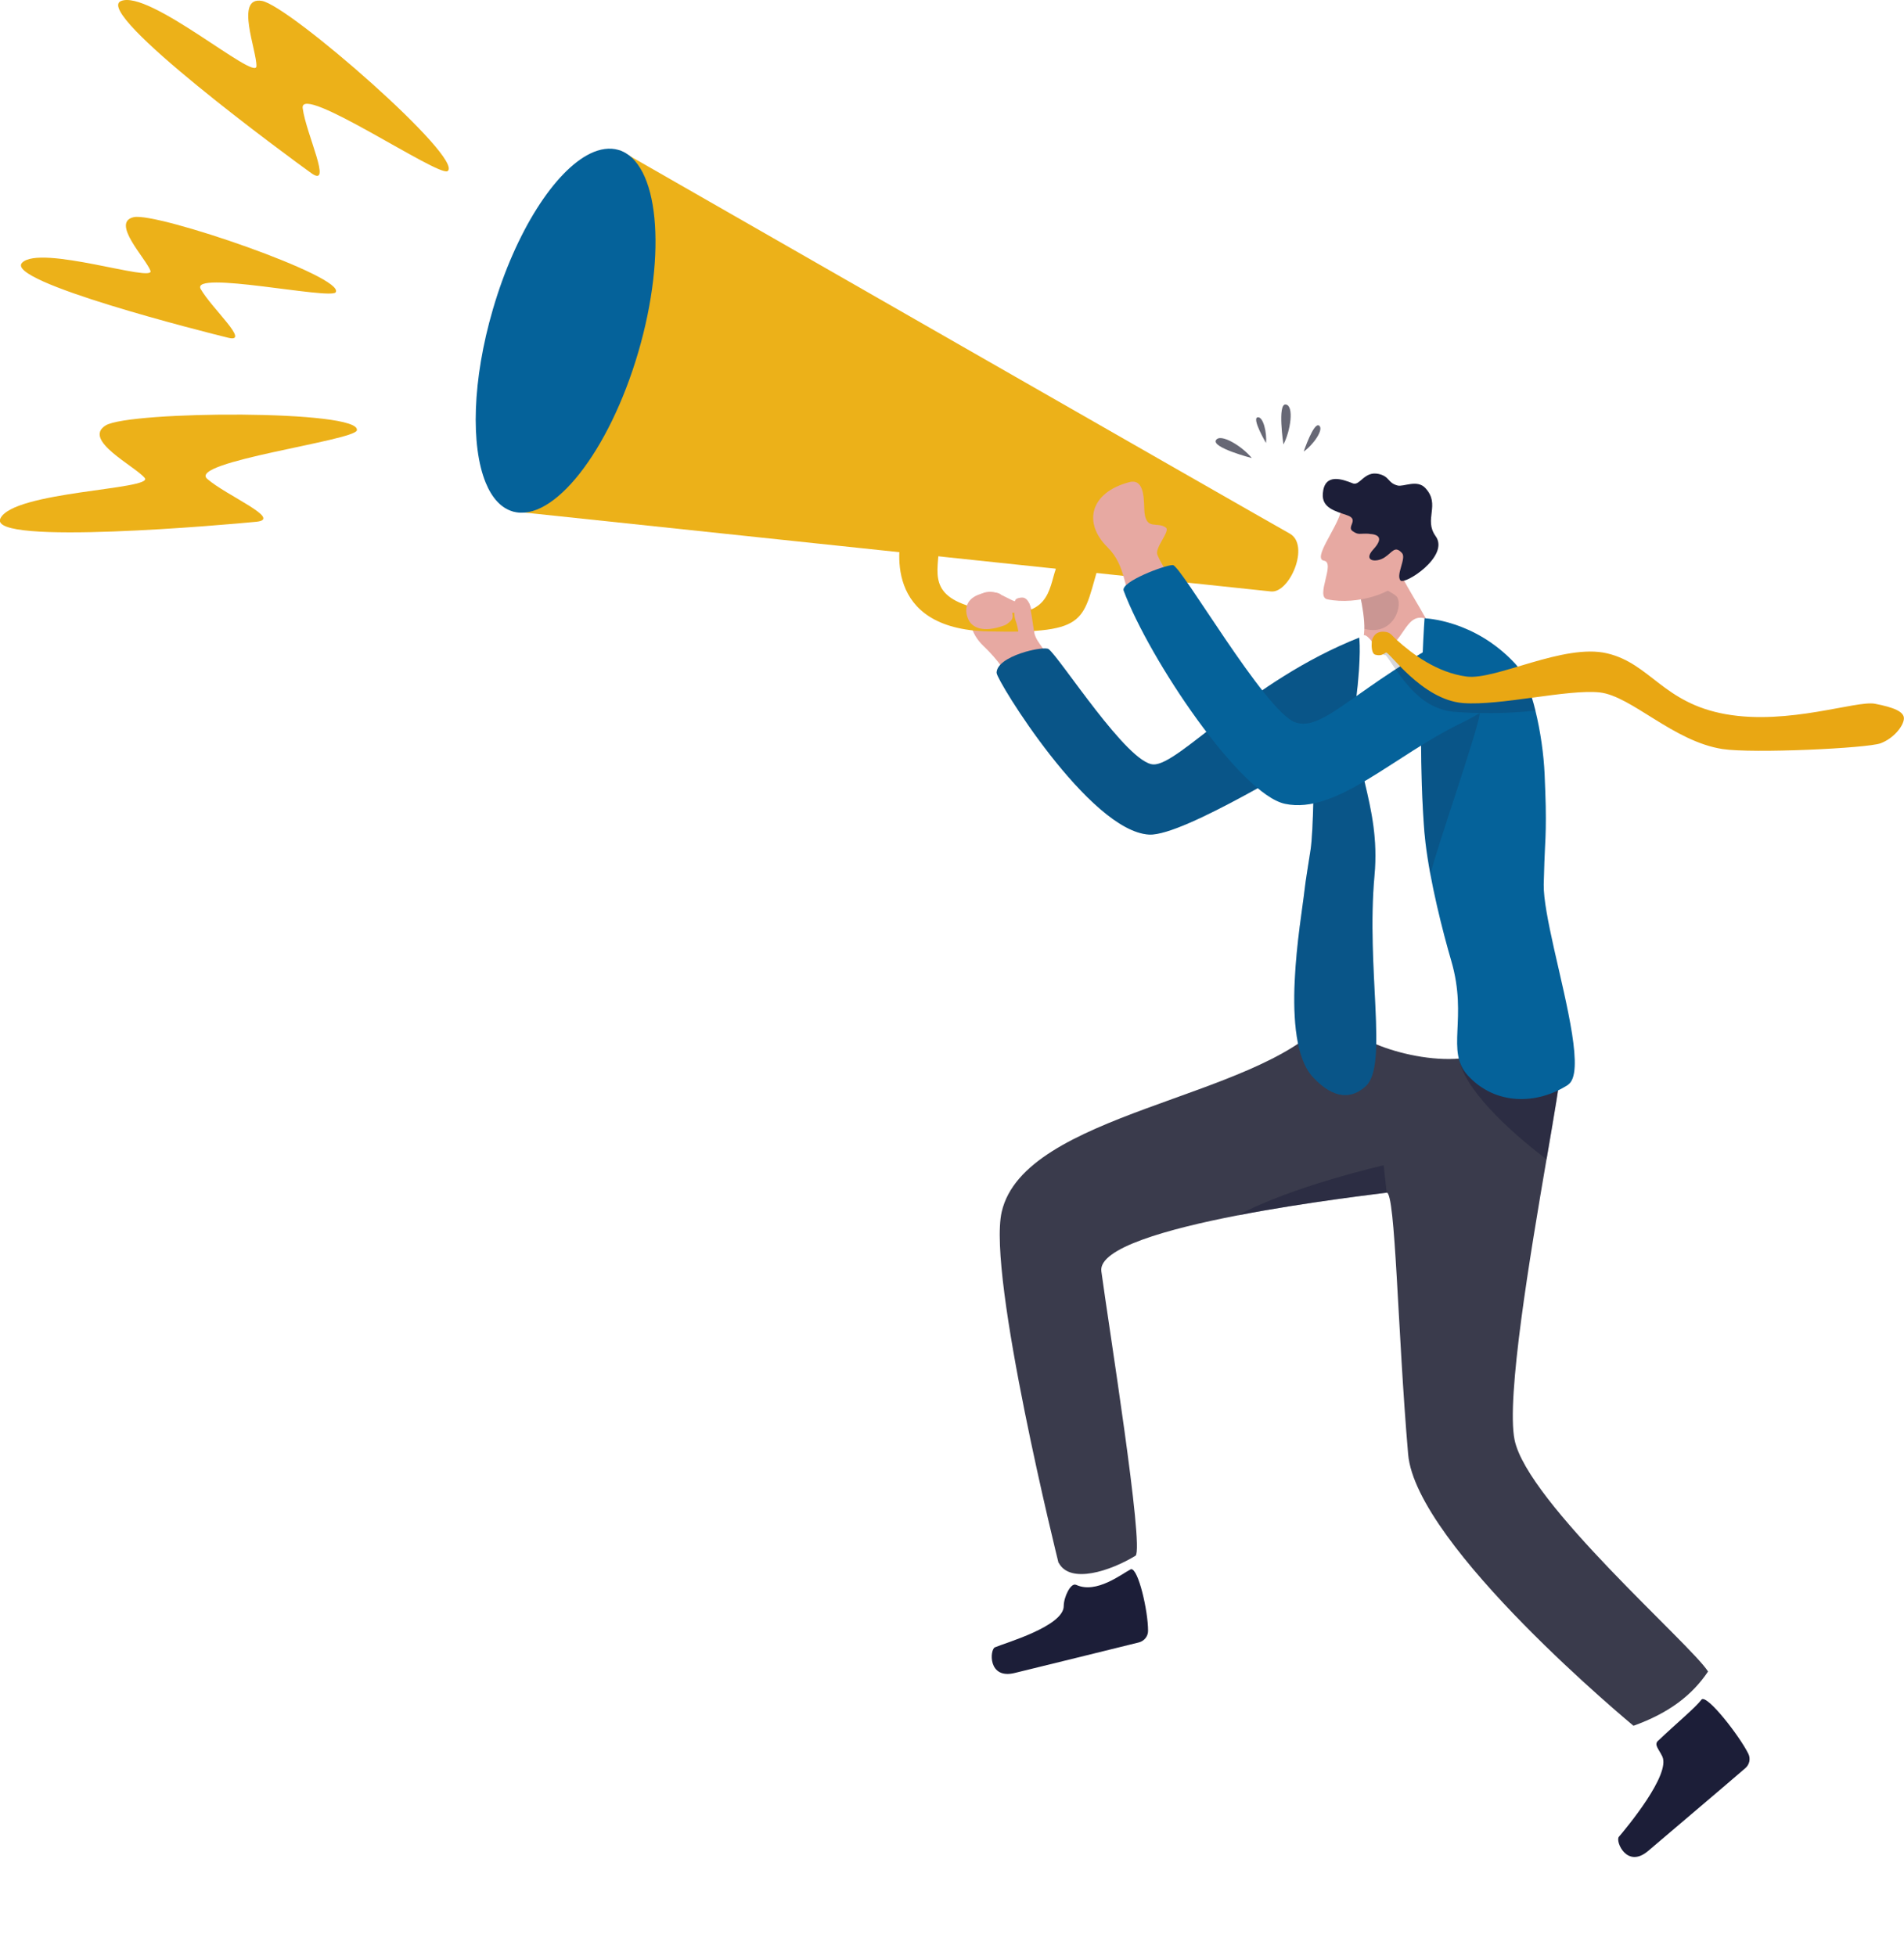 <?xml version="1.0" encoding="UTF-8"?>
<svg id="Layer_2" data-name="Layer 2" xmlns="http://www.w3.org/2000/svg" xmlns:xlink="http://www.w3.org/1999/xlink" viewBox="0 0 171.6 176.3">
  <defs>
    <style>
      .cls-1, .cls-2, .cls-3, .cls-4, .cls-5, .cls-6, .cls-7, .cls-8, .cls-9, .cls-10, .cls-11, .cls-12, .cls-13 {
        stroke-width: 0px;
      }

      .cls-1, .cls-3, .cls-10, .cls-12, .cls-13 {
        fill: #1c1e38;
      }

      .cls-2 {
        fill: #e9a713;
      }

      .cls-3 {
        opacity: .46;
      }

      .cls-4 {
        fill: #fff;
      }

      .cls-5 {
        fill: #e7a9a2;
      }

      .cls-6 {
        fill: url(#linear-gradient);
        mix-blend-mode: multiply;
      }

      .cls-7 {
        fill: #05629a;
      }

      .cls-8 {
        fill: #ecb119;
      }

      .cls-9 {
        fill: #3a3b4c;
      }

      .cls-10 {
        opacity: .45;
      }

      .cls-14 {
        filter: url(#luminosity-noclip);
      }

      .cls-15 {
        mask: url(#mask-1);
      }

      .cls-16 {
        mask: url(#mask);
      }

      .cls-11 {
        fill: url(#linear-gradient-2);
        opacity: .23;
      }

      .cls-12 {
        opacity: .18;
      }

      .cls-17 {
        opacity: .77;
      }

      .cls-13 {
        opacity: .14;
      }
    </style>
    <filter id="luminosity-noclip" x="39.54" y="171.52" width="119.6" height="4.78" color-interpolation-filters="sRGB" filterUnits="userSpaceOnUse">
      <feFlood flood-color="#fff" result="bg"/>
      <feBlend in="SourceGraphic" in2="bg"/>
    </filter>
    <filter id="luminosity-noclip-2" x="39.54" y="-10714.32" width="119.6" height="32766" color-interpolation-filters="sRGB" filterUnits="userSpaceOnUse">
      <feFlood flood-color="#fff" result="bg"/>
      <feBlend in="SourceGraphic" in2="bg"/>
    </filter>
    <mask id="mask-1" x="39.54" y="-10714.32" width="119.6" height="32766" maskUnits="userSpaceOnUse"/>
    <linearGradient id="linear-gradient" x1="-179.31" y1="173.91" x2="-59.71" y2="173.91" gradientTransform="translate(218.85)" gradientUnits="userSpaceOnUse">
      <stop offset="0" stop-color="#000"/>
      <stop offset=".01" stop-color="#080808"/>
      <stop offset=".09" stop-color="#3b3b3b"/>
      <stop offset=".17" stop-color="#6a6a6a"/>
      <stop offset=".26" stop-color="#929292"/>
      <stop offset=".35" stop-color="#b3b3b3"/>
      <stop offset=".44" stop-color="#cfcfcf"/>
      <stop offset=".54" stop-color="#e4e4e4"/>
      <stop offset=".66" stop-color="#f3f3f3"/>
      <stop offset=".79" stop-color="#fcfcfc"/>
      <stop offset="1" stop-color="#fff"/>
    </linearGradient>
    <mask id="mask" x="39.54" y="171.52" width="119.6" height="4.78" maskUnits="userSpaceOnUse">
      <g class="cls-14">
        <g class="cls-15">
          <path class="cls-6" d="m39.54,173.45c0,1.32,28.22,2.85,60.73,2.85,32.51,0,58.87-1.07,58.87-2.39s-26.36-2.39-58.87-2.39c-32.51,0-60.73.61-60.73,1.93Z"/>
        </g>
      </g>
    </mask>
    <linearGradient id="linear-gradient-2" x1="-179.31" y1="173.91" x2="-59.71" y2="173.91" gradientTransform="translate(218.85)" gradientUnits="userSpaceOnUse">
      <stop offset="0" stop-color="#fff"/>
      <stop offset=".01" stop-color="#f6f6f6"/>
      <stop offset=".09" stop-color="#c3c3c3"/>
      <stop offset=".17" stop-color="#949494"/>
      <stop offset=".26" stop-color="#6c6c6c"/>
      <stop offset=".35" stop-color="#4b4b4b"/>
      <stop offset=".44" stop-color="#2f2f2f"/>
      <stop offset=".54" stop-color="#1a1a1a"/>
      <stop offset=".66" stop-color="#0b0b0b"/>
      <stop offset=".79" stop-color="#020202"/>
      <stop offset="1" stop-color="#000"/>
    </linearGradient>
  </defs>
  <g id="_わく" data-name="わく">
    <g>
      <path class="cls-5" d="m94.86,59.89c-.78-1.71-1.63-2.03-1.7-3.26-.07-1.23-.25-2.88-1.12-2.78-1.18.13.3.8-1.83-.26-2.52-1.25-3.98,2.33-1.58,4.62.77.74,1.72,1.74,2.89,3.81,1.39,2.43,3.34-2.13,3.34-2.13Z"/>
      <path class="cls-4" d="m97.72,144.19c-.61-1.74-1.57-6.3-1.57-6.3l4.74-1.33,1.39,6.86-2.64,2.93-1.92-2.15Z"/>
      <g>
        <path class="cls-8" d="m116.23,48.08c1.87,1.03,0,5.4-1.68,5.22-1.69-.18-68.33-7.22-68.33-7.22l9.64-32.54s58.5,33.51,60.37,34.54Z"/>
        <path class="cls-8" d="m81.39,47.59c-.44,1.51-1.89,9.1,7.68,9.31,9.35.21,8.4-1.01,10.1-6.44,0,0-17.34-4.38-17.79-2.87Zm3.23,1.93c.06-.93,10.55,1.71,10.55,1.71-.66,1.84-.53,4.77-5.99,3.82-5.47-.95-4.73-3.03-4.56-5.53Z"/>
        <path class="cls-7" d="m44.42,27.88c-1.86,6.36-2,12.3-.65,15.61.56,1.37,1.38,2.29,2.44,2.6,3.62,1.06,8.69-5.38,11.32-14.37,2.63-9,1.83-17.15-1.79-18.21-.79-.23-1.66-.1-2.55.33-3.18,1.55-6.72,7.01-8.77,14.04Z"/>
      </g>
      <path class="cls-5" d="m104.31,49.99c-.26-.62,1.19-2.14.77-2.44-.78-.58-1.74.26-1.93-1.35-.09-.78.14-3.15-1.37-2.75-3.54.93-4.19,3.67-1.97,5.86,1.72,1.7,1.4,3.77,2.48,5.51,1.08,1.74,3.61-2.24,3.61-2.24,0,0-1.1-1.4-1.59-2.58Z"/>
      <path class="cls-5" d="m90.57,56.34c-2.12.79-2.95.09-3.23-.39-.27-.48-.45-1.29.11-1.89.71-.77,2.45-.83,2.75-.47s1.44,1.73.95,2.29c-.29.34-.58.46-.58.46Z"/>
      <path class="cls-5" d="m93.22,57.08c-.33-2.35-.46-2.69-.46-2.69l-1.11-.19s-.42.92-.12,1.72.27,1.52.35,1.54,1.33-.39,1.33-.39Z"/>
      <g class="cls-17">
        <path class="cls-9" d="m117.5,40.69c.84-.58,1.86-2.01,1.38-2.34s-1.38,2.34-1.38,2.34Z"/>
        <path class="cls-9" d="m112.82,41.28c-.85-1.06-2.84-2.28-3.23-1.61s3.23,1.61,3.23,1.61Z"/>
        <path class="cls-9" d="m115.67,40.05c.64-1.2.98-3.5.21-3.6-.77-.1-.21,3.6-.21,3.6Z"/>
        <path class="cls-9" d="m114.1,39.92c.1-.91-.26-2.44-.77-2.31-.51.13.77,2.31.77,2.31Z"/>
      </g>
      <path class="cls-8" d="m40.33,15.42c-.82.54-13.35-7.98-13.05-5.67.3,2.32,2.74,7.26.77,5.85C26.08,14.19,8.39,1.2,10.89.1c2.5-1.1,12.17,7.26,12.22,5.87s-1.98-6.31.49-5.89c2.47.41,18.36,14.28,16.73,15.35Z"/>
      <path class="cls-8" d="m30.26,26.34c-.48.69-13.15-2.03-12.17-.29.99,1.74,4.51,4.87,2.49,4.39-2.02-.49-20.22-5.08-18.59-6.76,1.63-1.68,11.98,1.83,11.57.72-.41-1.11-3.6-4.36-1.51-4.83,2.09-.47,19.15,5.4,18.2,6.77Z"/>
      <path class="cls-8" d="m32.17,38.78c-.26.94-15.25,2.83-13.5,4.37,1.75,1.53,6.84,3.63,4.43,3.87-2.41.24-24.21,2.19-23.07-.29,1.15-2.47,13.89-2.6,13.01-3.66-.88-1.07-5.64-3.41-3.52-4.73,2.12-1.32,23.15-1.43,22.64.45Z"/>
      <g class="cls-16">
        <path class="cls-11" d="m39.54,173.45c0,1.32,28.22,2.85,60.73,2.85,32.51,0,58.87-1.07,58.87-2.39s-26.36-2.39-58.87-2.39c-32.51,0-60.73.61-60.73,1.93Z"/>
      </g>
      <g>
        <g>
          <path class="cls-1" d="m96.98,142.82c-.48-.22-1.11,1.11-1.11,1.91,0,1.82-5.29,3.33-6.2,3.72-.47.2-.65,2.92,1.79,2.31,2.11-.52,8.87-2.17,11.18-2.75.48-.12.83-.55.83-1.04.01-1.76-.88-5.66-1.54-5.56-.82.41-3.11,2.26-4.94,1.41Z"/>
          <path class="cls-4" d="m151.19,158.12c-1.32-1.29-4.21-4.94-4.21-4.94l3.65-3.3,4.3,5.53-1.06,3.8-2.68-1.08Z"/>
          <path class="cls-9" d="m95.42,140.84c1.03,1.93,4.65.74,6.93-.65.77-.79-2.44-20.78-3.09-25.63-.28-2.07,5.95-3.81,12.31-5.04,6.33-1.22,13.01-1.98,13.4-2.04.8-.11.99,12.57,1.94,23.57.71,8.28,20.31,24.47,20.31,24.47,3.21-1.15,5.3-2.77,6.72-4.89-1.5-2.41-16.3-15.23-17.44-20.89-.76-3.79,1.41-16.67,2.88-25.26.71-4.16,1.26-7.31,1.23-7.92-.06-1.14-.12-2.18-.1-3.3.01-.83-.01-1.7-.1-2.69-.63-7.23-20.99,1.43-20.99,1.43-6.23,7.04-27.09,8.29-29.14,17.21-1.32,5.75,5.12,31.63,5.12,31.63Z"/>
          <path class="cls-3" d="m129.6,103.7s0,0,0,.01c-.04-.02-.05-.04-.06-.04,0,0,.06.03.06.03Z"/>
          <path class="cls-10" d="m131.56,95.71c.8,3.07,5.48,7,7.83,8.77.71-4.16,1.26-7.31,1.23-7.92-2.2-.24-9.07-.85-9.07-.85Z"/>
          <path class="cls-5" d="m125.74,60.28l3.89-1.84c-.28-1.87-2.94-5.44-3.52-7.06-.64-1.77-3.18-3.08-3.18-3.08l-.72,4.07.14.31s.86,3.16.54,4.72c-.18.89.22,2.1-.45,3.53-.5,1.07,3.29-.66,3.29-.66Z"/>
          <path class="cls-13" d="m122.5,53.37s.52,2.04.47,3.3c2.73.72,3.59-2.38,2.83-2.99-.48-.38-2.11-1.17-2.11-1.17l-1.18.86Z"/>
          <path class="cls-4" d="m128.39,55.72c-1.78-.5-1.95,2.53-3.74,2.68-.95.08-.74-.35-1.18-.8-.27-.28-.53-.59-.97-.13-8.84,9.36.36,32.95-.76,34.59-.92,1.35,6.56,4.28,11.25,3.1,6.44-1.62,6.05-8.84,5.86-10.22-.19-1.38-4.34-24.81-4.34-24.81,0,0-3.26-1.78-6.13-4.42Z"/>
          <path class="cls-7" d="m89.83,60.66c0,.65,8.33,14.24,13.73,14.55,3.14.18,14.84-7.26,14.85-6.95.01,1.31-.03,6.54-.29,8.29-.21,1.4-.45,2.76-.56,3.76-.28,2.58-2.31,13.46.78,16.77,1.97,2.11,3.59,1.89,4.77.78,2.02-1.9,0-10.53.77-18.98.6-6.53-2.35-10.37-1.67-15.77.51-4.08.29-5.65.29-5.65-9.94,3.94-16.2,11.48-18.54,11.43-2.33-.05-8.41-9.59-9.45-10.39-.41-.32-4.71.6-4.69,2.15Z"/>
          <path class="cls-12" d="m89.83,60.66c0,.65,8.33,14.24,13.73,14.55,3.14.18,14.84-7.26,14.85-6.95.01,1.31-.03,6.54-.29,8.29-.21,1.4-.45,2.76-.56,3.76-.28,2.58-2.31,13.46.78,16.77,1.97,2.11,3.59,1.89,4.77.78,2.02-1.9,0-10.53.77-18.98.6-6.53-2.35-10.37-1.67-15.77.51-4.08.29-5.65.29-5.65-9.94,3.94-16.2,11.48-18.54,11.43-2.33-.05-8.41-9.59-9.45-10.39-.41-.32-4.71.6-4.69,2.15Z"/>
          <path class="cls-7" d="m141.34,97.75c-2.82,1.82-6.56,1.87-9.04-.82-2.05-2.23.02-5.12-1.5-10.33-.77-2.63-1.92-7.16-2.33-10.67-.04-.34-.07-.68-.1-1-.21-2.71-.29-5.64-.3-8.38,0-1.25,0-2.46.03-3.6.01-.73.03-1.43.05-2.09.07-2.43.18-4.31.24-5.14,0,0,4.47.11,8.15,4.07.42.45.79,1.13,1.12,1.95.27.68.52,1.47.72,2.3.46,1.86.75,3.95.83,5.72.05,1.15.08,2.08.1,2.86.03,1.6,0,2.6-.06,3.69-.02.44-.04.89-.06,1.39h0c-.02.58-.04,1.23-.06,2.01-.02,1.29.4,3.4.92,5.74h0c1.15,5.12,2.78,11.33,1.27,12.3Z"/>
          <path class="cls-12" d="m133.36,64.26c.02,1.07-3.97,12.42-4.44,14.53-.04-.34-.52-3.54-.55-3.87-.21-2.71-.29-5.64-.3-8.38l5.28-2.28Z"/>
          <g>
            <path class="cls-5" d="m120.84,46.12c-.39,1.54-2.57,4.23-1.51,4.41,1.06.18-.82,3.25.3,3.48,2.7.56,6.12-.62,6.68-1.87.57-1.25.98-4.95.98-4.95l-6.45-1.07Z"/>
            <path class="cls-1" d="m123.39,48.1c-.87-.05-.93.15-1.49-.24-.55-.39.62-1.04-.47-1.42-1.09-.38-2.31-.66-2.21-1.96.14-1.88,1.73-1.31,2.71-.92.63.25,1.03-1.14,2.32-.85,1.02.23.8.8,1.7,1.04.54.15,1.77-.58,2.52.24,1.39,1.51-.19,2.79.92,4.33,1.3,1.8-2.83,4.45-3.18,3.98-.41-.55.57-2.01.14-2.47-.65-.69-.84-.07-1.56.4-.77.51-2,.34-1.01-.73.98-1.07.4-1.35-.39-1.39Z"/>
          </g>
          <path class="cls-7" d="m131.48,56.98c-9.27,4.82-12.21,9.07-14.78,8.1-2.71-1.02-10.28-14.16-11-14.16s-4.73,1.51-4.43,2.31c2.33,6.22,10.51,18.36,14.55,19.21,4.62.98,9.84-4.38,15.92-7.3,1.68-.81,2.81-1.69,3.19-1.88,1.74-.87,1.76-4.35-.86-4.91-2.62-.56-2.59-1.37-2.59-1.37Z"/>
          <path class="cls-12" d="m138.39,64.04c-2.69.29-5.17.27-7.3.11-.73-.05-1.42-.28-2.07-.61-.32-.16-.63-.37-.92-.6-1.84-1.46-3.11-4.01-3.26-3.91-.22.14-.88-1.06-.17-1.02.54.03.59.62,1.03,1.02.66.6,1.49,1.27,2.45,1.82.29.17.59.32.9.47.72.33,1.49.57,2.32.68,1.11.14,4.34.3,6.3-.27.27.68.52,1.47.72,2.3Z"/>
          <path class="cls-2" d="m123.63,57.86c.03-.38.31-.98,1.1-.93.6.04.64.28,1.13.72,1.47,1.33,3.68,2.97,6.32,3.32,2.65.34,8.76-3.02,12.67-2.09,3.91.93,5.03,4.47,10.68,5.48,5.65,1.01,11.78-1.26,13.45-.94,1.67.32,2.67.71,2.61,1.37s-.91,1.74-2.09,2.19c-1.18.45-11.54.94-14.26.52-4.44-.69-8.2-4.78-11.06-5.1-2.87-.31-8.94,1.21-12.3.96-3.75-.28-6.72-4.72-6.97-4.55-.25.16-.48.32-.96.19-.33-.09-.35-.76-.32-1.13Z"/>
          <path class="cls-10" d="m111.58,109.52c6.33-1.22,13.01-1.98,13.4-2.04l-.28-2.47s-8.36,1.91-13.12,4.51Z"/>
        </g>
        <path class="cls-1" d="m149.44,156.86c-.38.37.02.7.37,1.41.81,1.63-3.27,6.51-3.91,7.26-.33.39.72,2.9,2.64,1.27,1.65-1.41,6.97-5.91,8.76-7.46.38-.33.49-.86.27-1.3-.78-1.58-3.66-5.29-4.2-4.9-.55.73-2.18,2.07-3.93,3.73Z"/>
      </g>
    </g>
  </g>
</svg>